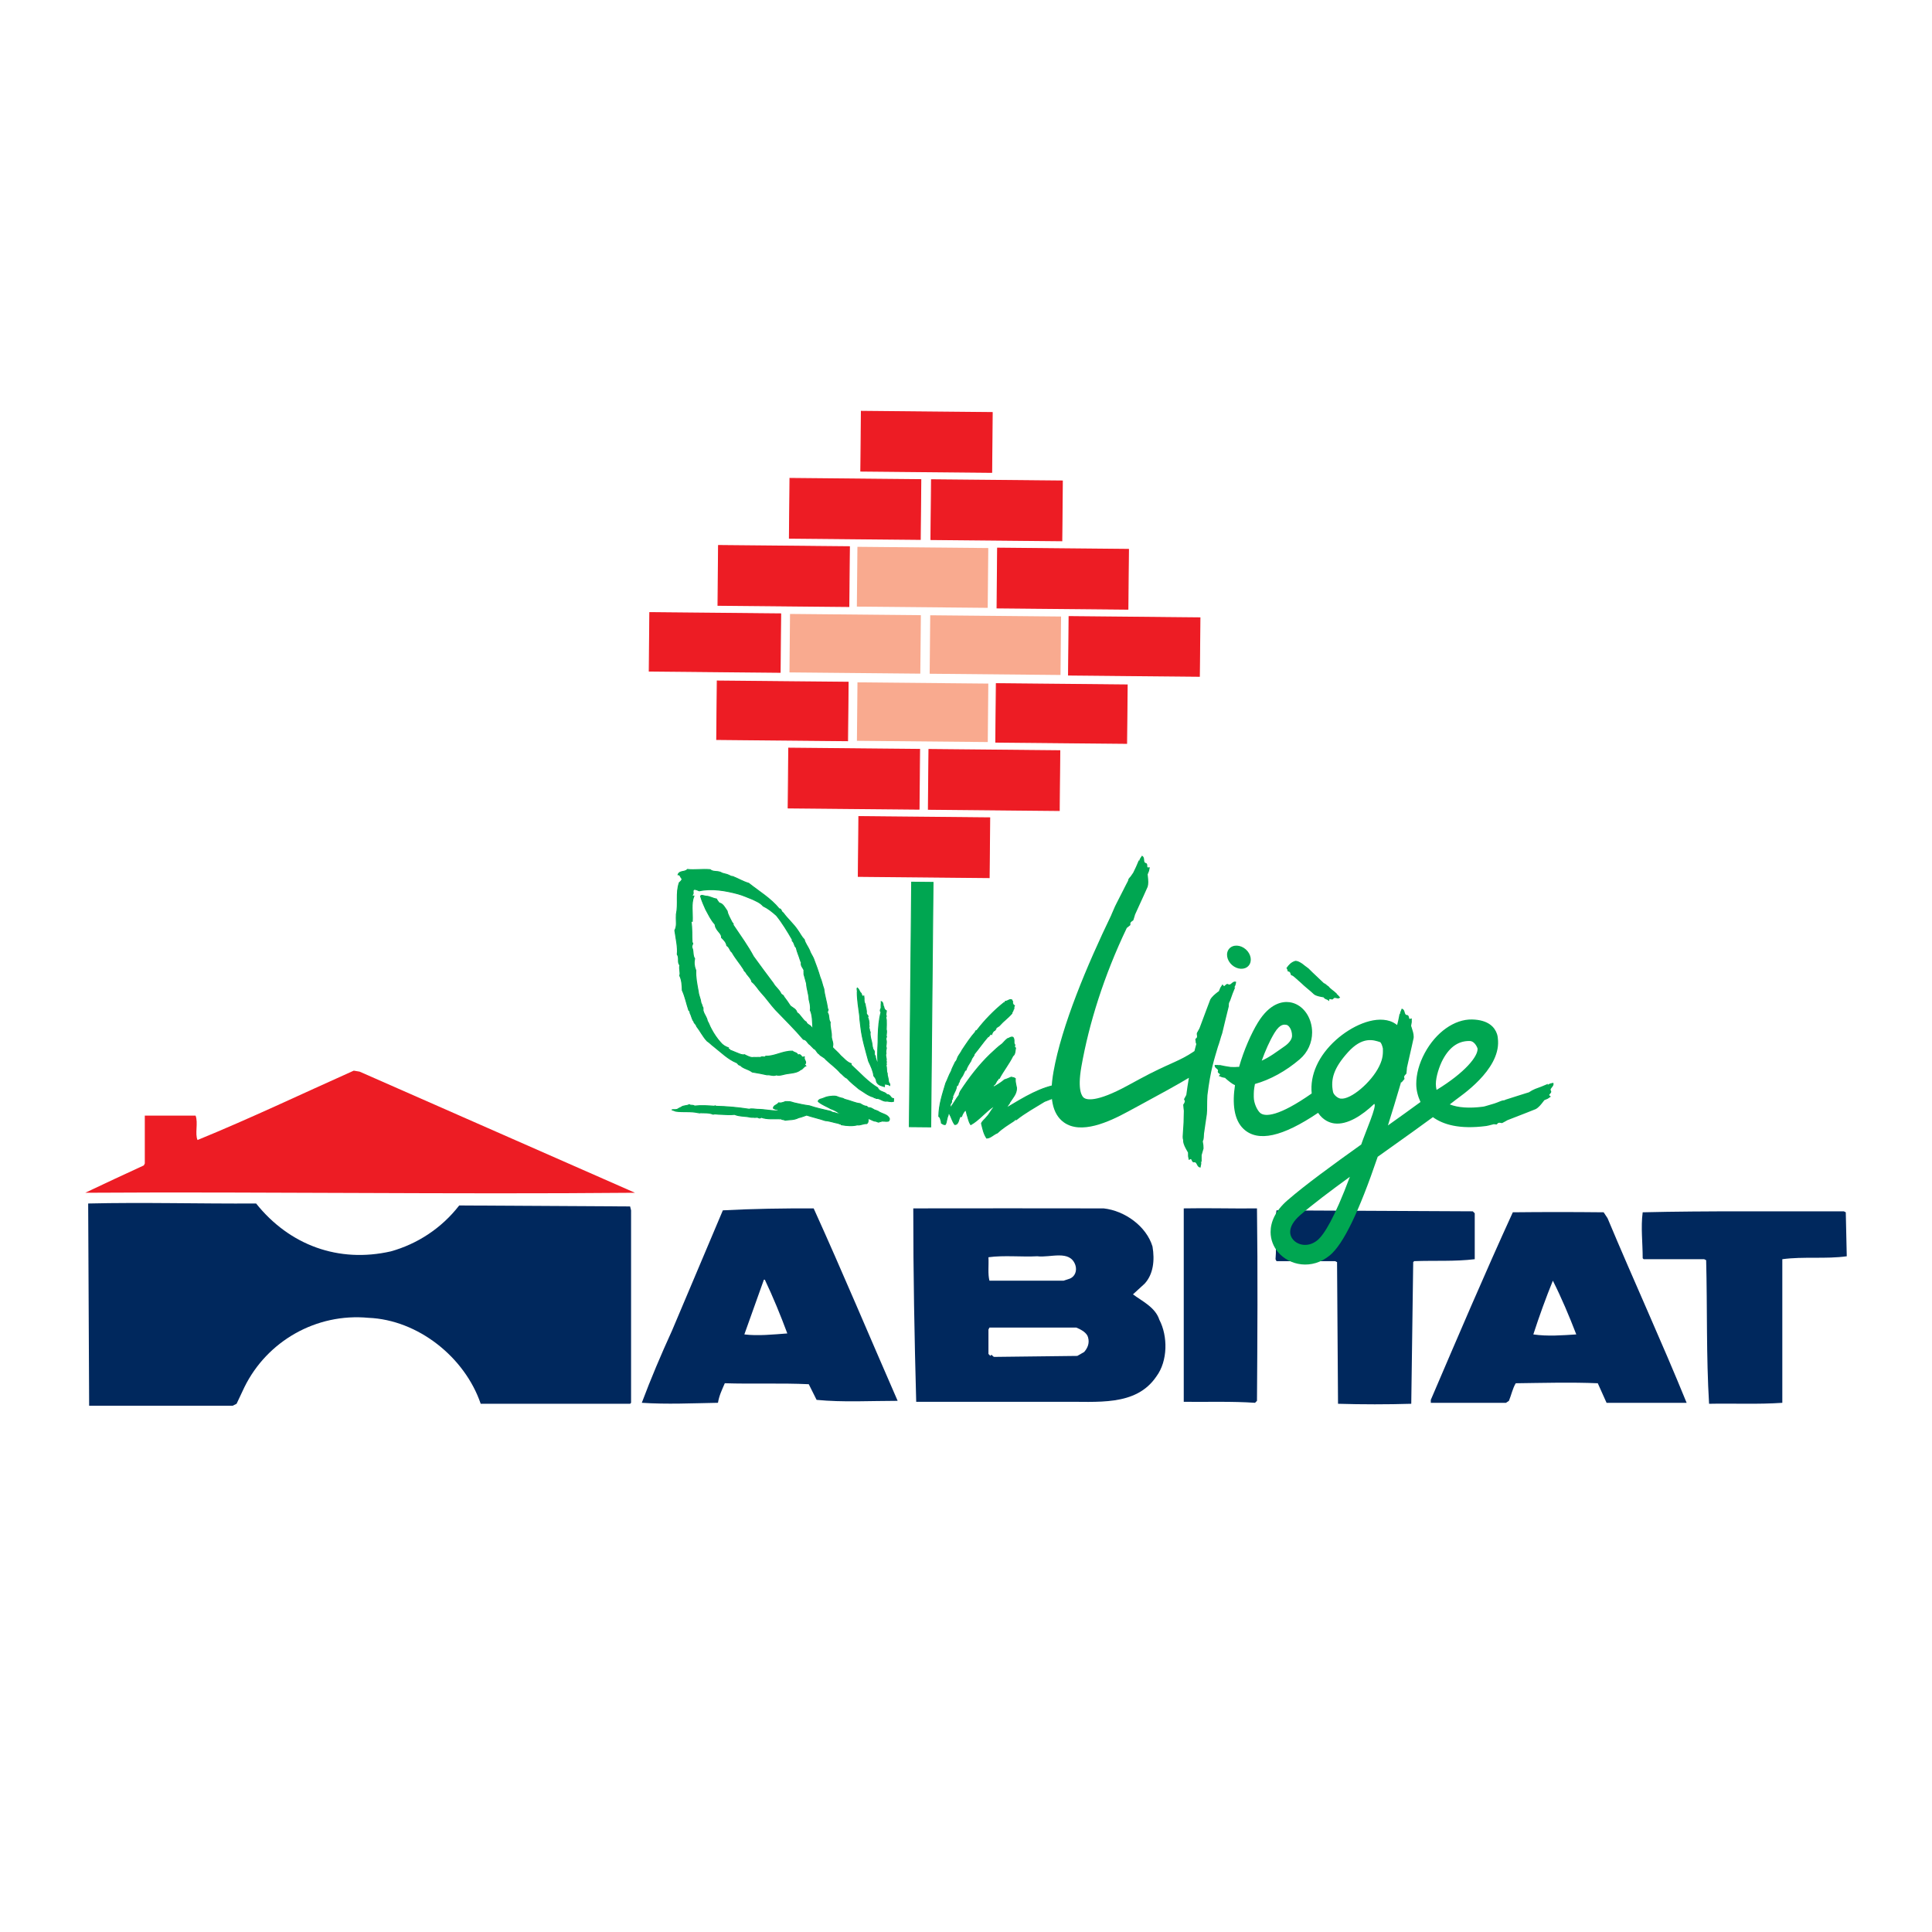 <?xml version="1.0" encoding="utf-8"?>
<!-- Generator: Adobe Illustrator 13.0.0, SVG Export Plug-In . SVG Version: 6.00 Build 14948)  -->
<!DOCTYPE svg PUBLIC "-//W3C//DTD SVG 1.0//EN" "http://www.w3.org/TR/2001/REC-SVG-20010904/DTD/svg10.dtd">
<svg version="1.0" id="Layer_1" xmlns="http://www.w3.org/2000/svg" xmlns:xlink="http://www.w3.org/1999/xlink" x="0px" y="0px"
	 width="192.756px" height="192.756px" viewBox="0 0 192.756 192.756" enable-background="new 0 0 192.756 192.756"
	 xml:space="preserve">
<g>
	<polygon fill-rule="evenodd" clip-rule="evenodd" fill="#FFFFFF" points="0,0 192.756,0 192.756,192.756 0,192.756 0,0 	"/>
	<path fill-rule="evenodd" clip-rule="evenodd" fill="#ED1C24" d="M63.352,119.002c-18.556,0.17-36.943-0.115-54.848,0
		c1.871-0.887,3.859-1.82,5.845-2.729l0.098-0.195v-4.775h5.066c0.279,0.721-0.086,1.816,0.195,2.436
		c5.28-2.162,10.395-4.598,15.587-6.92l0.584,0.098L63.352,119.002L63.352,119.002L63.352,119.002z"/>
	<path fill-rule="evenodd" clip-rule="evenodd" fill="#00285D" d="M25.553,120.074c3.332,4.172,8.243,5.959,13.444,4.775
		c2.593-0.725,5.028-2.268,6.819-4.58l17.049,0.098l0.097,0.391v19.201l-0.097,0.096H47.96c-1.58-4.639-6.249-8.375-11.204-8.576
		c-5.192-0.49-10.104,2.312-12.372,6.92l-0.78,1.656l-0.389,0.195H8.894l-0.097-20.176
		C14.271,119.943,19.873,120.105,25.553,120.074L25.553,120.074L25.553,120.074z"/>
	<path fill-rule="evenodd" clip-rule="evenodd" fill="#00285D" d="M125.409,120.562c0.085,6.324,0.044,13.025,0,19.199l-0.194,0.197
		c-2.238-0.156-4.714-0.076-7.112-0.098v-0.293v-19.006C120.46,120.512,123.018,120.592,125.409,120.562L125.409,120.562
		L125.409,120.562z"/>
	<path fill-rule="evenodd" clip-rule="evenodd" fill="#00285D" d="M147.135,121.049v4.582c-1.994,0.24-3.902,0.119-6.04,0.193
		l-0.099,0.098l-0.194,14.133c-2.399,0.072-4.876,0.072-7.307,0l-0.097-14.133l-0.195-0.098h-5.846l-0.098-0.193
		c0.142-1.545-0.142-3.293,0.098-4.873l19.582,0.096L147.135,121.049L147.135,121.049L147.135,121.049z"/>
	<path fill-rule="evenodd" clip-rule="evenodd" fill="#00285D" d="M184.154,120.951l0.098,4.387
		c-2.051,0.291-4.324,0.006-6.43,0.293v0.193v14.135c-2.44,0.168-4.917,0.045-7.307,0.096c-0.289-4.762-0.168-9.512-0.292-14.326
		l-0.195-0.098h-6.04l-0.097-0.098c0.002-1.57-0.2-3.072,0-4.582c6.335-0.156,13.682-0.074,20.068-0.098L184.154,120.951
		L184.154,120.951L184.154,120.951z"/>
	<path fill-rule="evenodd" clip-rule="evenodd" fill="#00285D" d="M81.18,120.562c2.869,6.324,5.589,12.822,8.378,19.199
		c-2.749,0-5.428,0.162-8.086-0.096l-0.78-1.561c-2.691-0.131-5.777-0.01-8.378-0.098c-0.281,0.656-0.565,1.225-0.682,1.951
		c-2.603,0.045-5.079,0.168-7.599,0c0.896-2.391,1.911-4.787,3.02-7.215l5.066-11.986C75.16,120.592,78.204,120.551,81.18,120.562
		L81.18,120.562L81.18,120.562L81.18,120.562z M76.309,127.678c0.839,1.768,1.57,3.555,2.241,5.359
		c-1.401,0.104-2.943,0.266-4.286,0.098l1.948-5.457H76.309L76.309,127.678L76.309,127.678z"/>
	<path fill-rule="evenodd" clip-rule="evenodd" fill="#00285D" d="M110.114,120.562c2.105,0.232,4.257,1.775,4.871,3.801
		c0.238,1.387,0.077,2.768-0.779,3.703l-1.169,1.072c0.888,0.672,2.228,1.281,2.631,2.535c0.854,1.629,0.854,4.107-0.293,5.652
		c-2.059,3.045-5.956,2.477-9.45,2.535H91.41c-0.175-6.436-0.297-12.771-0.292-19.299
		C97.324,120.551,103.939,120.551,110.114,120.562L110.114,120.562L110.114,120.562L110.114,120.562z M107.289,126.215
		c0.182,0.551-0.021,1.16-0.584,1.365l-0.586,0.193h-7.402c-0.177-0.684-0.055-1.535-0.099-2.338
		c1.546-0.213,3.333-0.012,4.872-0.098C104.792,125.506,106.74,124.654,107.289,126.215L107.289,126.215L107.289,126.215
		L107.289,126.215z M107.386,132.453c0.491,0.201,1.06,0.525,1.17,0.975c0.173,0.607-0.069,1.094-0.39,1.461l-0.683,0.391
		l-8.28,0.098c-0.176-0.002-0.256-0.367-0.391-0.098l-0.194-0.195v-2.436l0.099-0.195H107.386L107.386,132.453L107.386,132.453z"/>
	<path fill-rule="evenodd" clip-rule="evenodd" fill="#00285D" d="M160.384,121.537c2.577,6.162,5.378,12.254,7.891,18.422h-7.988
		l-0.876-1.951c-2.66-0.115-5.502-0.033-8.185,0c-0.321,0.535-0.442,1.184-0.681,1.754l-0.293,0.197h-7.501v-0.293
		c2.674-6.24,5.353-12.535,8.183-18.715c3.015-0.033,5.897-0.033,9.061,0L160.384,121.537L160.384,121.537L160.384,121.537
		L160.384,121.537z M157.266,133.135c-1.368,0.088-2.87,0.209-4.286,0c0.604-1.861,1.254-3.648,1.949-5.361
		C155.775,129.445,156.547,131.273,157.266,133.135L157.266,133.135L157.266,133.135z"/>
	
		<polygon fill-rule="evenodd" clip-rule="evenodd" fill="#ED1C24" stroke="#ED1C24" stroke-width="0.095" stroke-miterlimit="2.613" points="
		85.939,41.037 98.995,41.161 98.938,47.126 85.883,47.002 85.939,41.037 85.939,41.037 	"/>
	
		<polygon fill-rule="evenodd" clip-rule="evenodd" fill="#ED1C24" stroke="#ED1C24" stroke-width="0.095" stroke-miterlimit="2.613" points="
		64.832,61.12 77.888,61.244 77.833,67.078 64.776,66.953 64.832,61.12 64.832,61.12 	"/>
	
		<polygon fill-rule="evenodd" clip-rule="evenodd" fill="#ED1C24" stroke="#ED1C24" stroke-width="0.095" stroke-miterlimit="2.613" points="
		78.815,47.73 91.87,47.854 91.814,53.818 78.759,53.695 78.815,47.73 78.815,47.73 	"/>
	
		<polygon fill-rule="evenodd" clip-rule="evenodd" fill="#ED1C24" stroke="#ED1C24" stroke-width="0.095" stroke-miterlimit="2.613" points="
		92.936,47.865 105.991,47.988 105.936,53.953 92.88,53.829 92.936,47.865 92.936,47.865 	"/>
	
		<polygon fill-rule="evenodd" clip-rule="evenodd" fill="#ED1C24" stroke="#ED1C24" stroke-width="0.095" stroke-miterlimit="2.613" points="
		71.69,54.424 84.746,54.547 84.689,60.514 71.634,60.39 71.69,54.424 71.69,54.424 	"/>
	
		<polygon fill-rule="evenodd" clip-rule="evenodd" fill="#ED1C24" stroke="#ED1C24" stroke-width="0.095" stroke-miterlimit="2.613" points="
		99.532,54.688 112.588,54.812 112.53,60.777 99.476,60.654 99.532,54.688 99.532,54.688 	"/>
	
		<polygon fill-rule="evenodd" clip-rule="evenodd" fill="#ED1C24" stroke="#ED1C24" stroke-width="0.095" stroke-miterlimit="2.613" points="
		71.562,67.945 84.618,68.069 84.562,73.902 71.507,73.779 71.562,67.945 71.562,67.945 	"/>
	
		<polygon fill-rule="evenodd" clip-rule="evenodd" fill="#ED1C24" stroke="#ED1C24" stroke-width="0.095" stroke-miterlimit="2.613" points="
		106.662,61.517 119.718,61.641 119.661,67.474 106.607,67.35 106.662,61.517 106.662,61.517 	"/>
	
		<polygon fill-rule="evenodd" clip-rule="evenodd" fill="#ED1C24" stroke="#ED1C24" stroke-width="0.095" stroke-miterlimit="2.613" points="
		99.404,68.21 112.459,68.334 112.403,74.167 99.349,74.043 99.404,68.21 99.404,68.21 	"/>
	
		<polygon fill-rule="evenodd" clip-rule="evenodd" fill="#ED1C24" stroke="#ED1C24" stroke-width="0.095" stroke-miterlimit="2.613" points="
		92.681,74.775 105.736,74.899 105.68,80.866 92.625,80.741 92.681,74.775 92.681,74.775 	"/>
	
		<polygon fill-rule="evenodd" clip-rule="evenodd" fill="#ED1C24" stroke="#ED1C24" stroke-width="0.095" stroke-miterlimit="2.613" points="
		85.689,81.47 98.744,81.594 98.688,87.56 85.633,87.436 85.689,81.47 85.689,81.47 	"/>
	
		<polygon fill-rule="evenodd" clip-rule="evenodd" fill="#ED1C24" stroke="#ED1C24" stroke-width="0.095" stroke-miterlimit="2.613" points="
		78.693,74.643 91.749,74.766 91.692,80.732 78.636,80.609 78.693,74.643 78.693,74.643 	"/>
	
		<polygon fill-rule="evenodd" clip-rule="evenodd" fill="#00A651" stroke="#00A651" stroke-width="0.095" stroke-miterlimit="2.613" points="
		90.956,88.016 93.089,88.037 92.858,112.43 90.725,112.41 90.956,88.016 90.956,88.016 	"/>
	
		<path fill-rule="evenodd" clip-rule="evenodd" fill="#00A651" stroke="#00A651" stroke-width="0.095" stroke-miterlimit="2.613" d="
		M85.525,98.836c0.008-0.102-0.042-0.205,0.002-0.266c0.224,0.166,0.196,0.396,0.394,0.537c0.059,0.08,0.017,0.361,0.265,0.266
		c0.06,0.293-0.046,0.535,0.125,0.797c0.03,0.305,0.168,0.6,0.125,0.93c0.039,0.172,0.258,0.25,0.129,0.398
		c0.1,0.195,0.173,0.531,0.126,0.797c0.044,0.016,0.03,0.145-0.003,0.266c0.095,0.121,0.029,0.287,0.13,0.398
		c-0.041,0.301,0.047,0.635,0.125,0.93c0.072,0.234,0.056,0.477,0.125,0.664c0.005,0.121,0.095,0.211,0.131,0.266
		c0.091,0.164-0.041,0.42,0.129,0.533c0.02,0.338,0.21,0.648,0.257,0.93c-0.012,0.037-0.025,0.117-0.001,0.133
		c0.158-0.156-0.06-0.326,0.005-0.529c-0.08-0.873,0.044-1.68,0.024-2.52c0.023-0.801,0.082-1.646,0.29-2.385
		c-0.135-0.123-0.069-0.262,0.004-0.396l0.003-0.398c0.033-0.082-0.004-0.223,0.003-0.266c0.236,0.084,0.156,0.416,0.262,0.533
		c0.02,0.193,0.135,0.348,0.263,0.4c-0.028,0.215-0.093,0.408-0.005,0.529c-0.104,0.148-0.001,0.277-0.003,0.398
		c0.01,0.289,0.007,0.623-0.009,0.928c0.064,0.17,0.01,0.4-0.006,0.664c0.116,0.07-0.104,0.209-0.003,0.396
		c0.039,0.123,0.023,0.34-0.005,0.531c-0.078,0.09,0.088,0.219-0.003,0.396c-0.013,0.117-0.042,0.285-0.004,0.398
		c-0.118,0.307,0.111,0.502-0.007,0.795c0.115,0.055,0.039,0.105-0.001,0.133c0.064,0.125,0.063,0.229-0.003,0.264
		c0.114,0.285,0.009,0.527,0.125,0.799c-0.093,0.037,0.074,0.039-0.001,0.133c0.046,0.201,0.11,0.395,0.128,0.662
		c0.029,0.039,0.016,0.168,0.13,0.268l-0.001,0.133c-0.153-0.104-0.346-0.094-0.532-0.139c0.056,0.068-0.01,0.145-0.003,0.266
		c-0.29-0.098-0.676-0.139-0.794-0.537c0.008-0.166-0.106-0.348-0.261-0.533c-0.058-0.484-0.259-0.91-0.519-1.463
		c-0.28-1.041-0.642-2.236-0.768-3.322c-0.041-0.43-0.115-0.789-0.122-1.195c-0.098-0.801-0.244-1.584-0.244-2.389
		C85.595,98.941,85.518,98.863,85.525,98.836L85.525,98.836L85.525,98.836z"/>
	
		<path fill-rule="evenodd" clip-rule="evenodd" fill="#00A651" stroke="#00A651" stroke-width="0.095" stroke-miterlimit="2.613" d="
		M67.693,110.602c0.046-0.039,0.176-0.076,0.268-0.131c0.224-0.191,0.57-0.117,0.802-0.26c0.194,0.127,0.352,0.002,0.532,0.139
		c0.682-0.074,1.338-0.031,1.998,0.02c0.037-0.096,0.113-0.018,0.133,0.002c1.087,0.025,2.167,0.117,3.328,0.297
		c0.215-0.08,0.549-0.006,0.799,0.008c0.781,0.002,1.484,0.199,2.264,0.152c-0.055-0.049-0.158-0.064-0.266-0.133
		c-0.123,0.012-0.3-0.07-0.398-0.137c0.043-0.293,0.352-0.287,0.538-0.527c0.167,0.045,0.414-0.012,0.667-0.125l0.267,0.002
		c0.244-0.021,0.447,0.098,0.665,0.139c0.475,0.107,0.923,0.209,1.463,0.277c0.638,0.219,1.432,0.395,2.127,0.553
		c0.124,0.094,0.277,0.137,0.398,0.135c0.173,0.102,0.392,0.094,0.531,0.139c0.039,0.037,0.104,0.051,0.133,0.002
		c-0.027-0.041-0.115-0.119-0.265-0.137c-0.22-0.148-0.499-0.309-0.795-0.402c-0.391-0.232-0.839-0.385-1.193-0.676
		c-0.151-0.082,0.046-0.219,0.136-0.264c0.3-0.061,0.536-0.219,0.802-0.26c0.304-0.035,0.628-0.115,0.932,0.01
		c0.128,0.078,0.283,0.082,0.398,0.137c0.167-0.008,0.279,0.137,0.398,0.139c0.535,0.131,0.967,0.359,1.461,0.408
		c0.209,0.125,0.412,0.26,0.664,0.271l0.132,0.137c0.065-0.061,0.127,0.043,0.133,0c0.291,0.025,0.388,0.221,0.664,0.271
		c-0.044-0.031-0.006-0.004,0,0c0.083,0.061,0.224,0.064,0.265,0.135c0.376,0.225,0.891,0.275,1.06,0.674
		c0.022,0.133-0.058,0.271-0.135,0.264c-0.22,0.039-0.361-0.016-0.534-0.006c-0.096-0.068-0.191,0.135-0.267-0.002
		c-0.108,0.234-0.307-0.016-0.532-0.004c-0.174-0.035-0.364-0.168-0.664-0.273c0.038,0.264,0.007,0.445-0.138,0.529
		c-0.358-0.021-0.597,0.176-0.933,0.125c-0.452,0.121-1.018,0.092-1.599-0.016c-0.018-0.139-0.112-0.014-0.265-0.135
		c-0.448-0.074-0.881-0.252-1.331-0.277c-0.665-0.225-1.242-0.342-1.86-0.549c-0.255,0.082-0.555,0.215-0.801,0.256
		c-0.471,0.246-0.92,0.184-1.335,0.254c-0.177-0.098-0.32-0.039-0.398-0.137c-0.794-0.029-1.365,0.072-1.997-0.152
		c-0.178,0.164-0.29-0.006-0.4-0.004c-0.148,0.018-0.316,0.025-0.399-0.002c-0.058-0.014-0.149,0.033-0.133-0.002l-0.133-0.002
		c-0.536-0.133-1.054-0.059-1.597-0.279c-0.433,0.053-0.96,0.002-1.465-0.014c-0.216,0.008-0.446-0.074-0.667-0.006
		c-0.434-0.178-0.874-0.125-1.331-0.146c-0.021,0.074-0.095-0.043-0.133,0c-0.822-0.182-1.496-0.045-2.264-0.156
		c-0.117-0.041-0.257-0.109-0.399-0.135C67.221,110.676,67.514,110.773,67.693,110.602L67.693,110.602L67.693,110.602z"/>
	<polygon fill-rule="evenodd" clip-rule="evenodd" fill="#F9AA8F" points="85.545,54.556 98.601,54.679 98.544,60.645 
		85.489,60.521 85.545,54.556 85.545,54.556 	"/>
	<polygon fill-rule="evenodd" clip-rule="evenodd" fill="#F9AA8F" points="78.82,61.253 91.875,61.377 91.82,67.21 78.765,67.086 
		78.82,61.253 78.82,61.253 	"/>
	<polygon fill-rule="evenodd" clip-rule="evenodd" fill="#F9AA8F" points="92.808,61.386 105.863,61.51 105.808,67.343 
		92.753,67.219 92.808,61.386 92.808,61.386 	"/>
	<polygon fill-rule="evenodd" clip-rule="evenodd" fill="#F9AA8F" points="85.55,68.078 98.604,68.202 98.55,74.035 85.495,73.911 
		85.55,68.078 85.55,68.078 	"/>
	<polygon fill-rule="evenodd" clip-rule="evenodd" fill="#FFFFFF" points="93.463,90.692 93.596,90.693 93.463,90.692 
		93.463,90.692 	"/>
	<polygon fill-rule="evenodd" clip-rule="evenodd" fill="#FFFFFF" points="93.595,90.826 93.595,90.826 93.595,90.826 	"/>
	<polygon fill-rule="evenodd" clip-rule="evenodd" fill="#FFFFFF" points="92.521,91.612 92.655,91.613 92.521,91.612 
		92.521,91.612 	"/>
	
		<path fill-rule="evenodd" clip-rule="evenodd" fill="#00A651" stroke="#00A651" stroke-width="0.095" stroke-miterlimit="2.613" d="
		M94.364,108.068c0.177-0.346,0.324-0.818,0.543-1.188c0.084-0.307,0.279-0.627,0.409-0.924c0.172-0.148,0.187-0.367,0.273-0.527
		c0.124-0.223,0.306-0.439,0.405-0.66c0.424-0.633,0.817-1.244,1.35-1.844c-0.076-0.115,0.105-0.062,0.134-0.131
		c0.753-1,1.756-2.018,2.692-2.758c0.151,0.033,0.064-0.07,0.133-0.133c0.253,0.002,0.447-0.277,0.667-0.125
		c-0.026,0.105,0.178,0.209-0.002,0.266c0.14,0.098,0.086,0.289,0.264,0.268c-0.165,0.189,0.014,0.332-0.136,0.396
		c-0.009,0.203-0.163,0.279-0.138,0.395c-0.392,0.457-0.871,0.787-1.211,1.184c-0.104,0.148-0.388,0.186-0.403,0.393
		c-0.088-0.055-0.026,0.15-0.134,0.131c-0.164,0.119-0.204,0.223-0.271,0.395c-0.05-0.057-0.075-0.045-0.132,0
		c-0.1,0.082-0.101,0.197-0.27,0.264c-0.431,0.492-0.86,1.117-1.35,1.711c0.031,0.156-0.176,0.26-0.269,0.527
		c-0.026,0.012-0.04,0.166-0.136,0.264c-0.139,0.232-0.309,0.463-0.409,0.791c-0.161,0.029-0.15,0.234-0.27,0.395
		c-0.051,0.221-0.363,0.463-0.407,0.793c-0.152,0.115-0.025,0.322-0.27,0.395c0.008,0.271-0.149,0.527-0.274,0.793
		c-0.02,0.053-0.046,0.168-0.137,0.264c0.139,0.084-0.041,0.135-0.002,0.266c-0.156,0.072,0.009,0.254-0.137,0.396
		c-0.114,0.137-0.039,0.33-0.139,0.529c0.397-0.4,0.571-0.861,0.945-1.318c0.017-0.129,0.056-0.23,0.137-0.395
		c0.913-1.393,1.879-2.639,2.967-3.686c0.447-0.4,0.771-0.744,1.208-1.049c0.147-0.139,0.304-0.355,0.538-0.525
		c0.142-0.006,0.337-0.221,0.535-0.127c0.172,0.229,0.054,0.484,0.126,0.664c0.158,0.117-0.09,0.309,0.129,0.398
		c-0.055,0.256-0.032,0.643-0.272,0.795c-0.374,0.764-0.934,1.465-1.354,2.24c-0.075-0.037-0.116,0.025-0.134,0.131
		c-0.203,0.125-0.194,0.443-0.406,0.525l-0.135,0.264c0.425-0.215,0.851-0.48,1.206-0.783c0.216-0.051,0.423-0.164,0.669-0.258
		c0.063,0.033,0.283,0.035,0.398,0.135c-0.03,0.336,0.07,0.633,0.124,0.93c0.027,0.576-0.374,0.982-0.68,1.453
		c-0.036,0.191-0.283,0.318-0.271,0.525c1.71-1.012,3.41-2.098,5.35-2.334c0.097,0.025,0.059,0.102,0.135,0.133
		c-0.13,0.059-0.208,0.121-0.137,0.133c-0.035,0.154-0.174,0.154-0.134,0.264l0.132,0.002c-0.139,0.158-0.142,0.428-0.402,0.393
		c0.03,0.098,0.158,0.021,0.134,0.002c-0.065,0.121-0.232,0.094-0.27,0.262c-0.223-0.043-0.237,0.277-0.403,0.262
		c-0.274,0.115-0.402,0.152-0.667,0.26c-0.94,0.586-1.951,1.129-2.816,1.828c-0.107-0.043-0.107,0.008-0.133-0.002
		c-0.027,0.074-0.117,0.1-0.134,0.133c-0.581,0.383-1.112,0.699-1.61,1.176c-0.409,0.156-0.684,0.512-1.072,0.521
		c-0.316-0.479-0.388-0.965-0.517-1.463c0.108-0.258,0.344-0.398,0.538-0.658c0.262-0.262,0.419-0.631,0.675-0.922l0.001-0.131
		c-0.837,0.545-1.45,1.373-2.28,1.834c-0.215-0.305-0.251-0.666-0.391-1.066c-0.023-0.127-0.047-0.268-0.13-0.396
		c-0.162,0.141-0.307,0.369-0.405,0.658l-0.134-0.002c-0.171,0.248-0.15,0.812-0.54,0.791c-0.251-0.344-0.325-0.715-0.523-1.066
		c0.035-0.037,0.047-0.1,0.001-0.131c-0.096,0.08-0.162,0.221-0.134,0.264c-0.161,0.342-0.149,0.688-0.276,0.924
		c-0.16,0.057-0.275-0.062-0.399-0.135c-0.003-0.234-0.092-0.352-0.127-0.533l-0.133-0.133
		C93.681,110.189,94.038,109.168,94.364,108.068L94.364,108.068L94.364,108.068z"/>
	
		<path fill-rule="evenodd" clip-rule="evenodd" fill="#00A651" stroke="#00A651" stroke-width="0.095" stroke-miterlimit="2.613" d="
		M67.476,91.374l0.001-0.133c0.238-1.119-0.074-2.109,0.297-3.179c0.13-0.104,0.286-0.245,0.27-0.396
		c-0.175-0.146-0.147-0.389-0.396-0.401c0.163-0.438,0.677-0.214,0.938-0.521c0.719,0.086,1.417-0.049,2.264,0.021
		c0.309,0.261,0.672,0.111,1.062,0.276c0.212,0.148,0.521,0.138,0.797,0.272c0.083,0.049,0.238,0.141,0.399,0.138
		c0.544,0.214,1.032,0.514,1.593,0.677c1.002,0.801,2.181,1.492,3.04,2.548c0.24-0.007,0.16,0.274,0.396,0.401
		c0.453,0.625,1.041,1.116,1.45,1.738c0.227,0.32,0.391,0.669,0.657,0.934c0.062,0.327,0.368,0.715,0.522,1.065
		c0.072,0.267,0.263,0.512,0.392,0.799c0.236,0.616,0.488,1.296,0.649,1.863c0.19,0.438,0.226,0.758,0.388,1.197
		c0.06,0.641,0.285,1.27,0.381,1.99c0.141,0.078-0.092,0.256-0.003,0.398c0.19,0.307,0.046,0.588,0.257,0.93
		c-0.064,0.418,0.162,1.008,0.12,1.459c0.01,0.293,0.213,0.604,0.124,0.93c0.021,0.082-0.043,0.107-0.001,0.133
		c0.213,0.234,0.57,0.52,0.791,0.805c0.341,0.283,0.608,0.658,1.058,0.805l-0.001,0.133c0.881,0.799,1.646,1.678,2.644,2.279
		c0.153,0.436,0.694,0.35,0.926,0.67c0.358-0.02,0.342,0.404,0.664,0.404c0.012,0.092-0.027,0.17-0.003,0.268
		c-0.31,0.104-0.552-0.064-0.799-0.008c-0.397-0.051-0.602-0.322-0.93-0.275c-0.096-0.115-0.162,0.002-0.265-0.137
		c-0.524-0.125-0.973-0.514-1.458-0.807c-0.371-0.318-0.883-0.707-1.188-1.074c-0.296-0.127-0.448-0.398-0.662-0.535
		c-0.424-0.508-1-0.9-1.453-1.338c-0.173-0.248-0.52-0.328-0.66-0.537c-0.269-0.154-0.279-0.449-0.529-0.537l-0.396-0.4
		c-0.251-0.135-0.299-0.494-0.662-0.539c-0.826-0.98-1.861-1.99-2.77-2.941c-0.507-0.549-0.914-1.168-1.449-1.736
		c-0.293-0.312-0.496-0.725-0.922-1.07c-0.045-0.287-0.326-0.533-0.525-0.799c-0.028-0.16-0.285-0.278-0.263-0.402
		c-0.376-0.598-0.81-1.075-1.183-1.733c-0.225-0.143-0.222-0.488-0.526-0.669c-0.052-0.324-0.255-0.53-0.525-0.799
		c0.032-0.362-0.354-0.583-0.524-0.933c-0.07-0.063-0.094-0.269-0.13-0.4c-0.423-0.449-0.624-0.952-0.919-1.466
		c-0.173-0.4-0.364-0.787-0.52-1.331c0.073-0.162,0.355-0.018,0.532,0.004c0.365-0.004,0.685,0.23,1.064,0.276
		c-0.019-0.003,0.019,0.009,0,0c0.057,0.15,0.159,0.253,0.263,0.4c0.371,0.063,0.547,0.449,0.792,0.803
		c0.071,0.407,0.338,0.805,0.521,1.197c0.135-0.003,0.042,0.213,0.13,0.265c0.726,1.084,1.438,2.065,1.97,3.069
		c0.699,0.958,1.348,1.848,1.973,2.67c0.228,0.416,0.573,0.6,0.79,1.07c0.062,0.096,0.255,0.125,0.263,0.266
		c0.22,0.283,0.461,0.619,0.658,0.934c0.224,0.189,0.583,0.309,0.66,0.67c0.33,0.168,0.558,0.734,0.923,0.938
		c0.081,0.275,0.479,0.318,0.527,0.535c0.104,0.041,0.13-0.01,0.133,0c-0.036-0.561-0.017-1.203-0.25-1.725
		c0.06-0.352-0.04-0.725-0.123-1.062c-0.011-0.535-0.225-1.023-0.252-1.594c-0.082-0.266-0.168-0.639-0.258-0.929
		c0.016-0.12-0.021-0.327,0.004-0.399c-0.098-0.273-0.355-0.43-0.259-0.797c-0.079-0.004-0.052-0.12-0.129-0.266
		c-0.098-0.355-0.288-0.73-0.389-1.197c-0.216-0.164-0.16-0.497-0.394-0.667l0.001-0.132c-0.455-0.794-1.012-1.709-1.576-2.402
		c-0.457-0.407-0.853-0.718-1.323-0.941c-0.311-0.362-0.735-0.507-1.059-0.673c-0.522-0.202-0.972-0.411-1.46-0.544
		c-1.246-0.332-2.609-0.576-3.861-0.302c-0.194-0.07-0.347-0.173-0.531-0.137c-0.192,0.152,0.026,0.347-0.139,0.528
		c-0.018-0.017-0.044,0.046-0.001,0.132l0.133,0.001c-0.3,0.784-0.115,1.606-0.157,2.517l-0.134-0.001
		c0.135,0.706,0.063,1.448,0.114,2.123c0.2,0.084-0.111,0.274-0.005,0.531c0.16,0.311,0.04,0.771,0.256,1.063
		c-0.083,0.413-0.047,0.786,0.122,1.193c-0.037,0.696,0.111,1.377,0.247,2.125c0.046,0.422,0.211,0.666,0.256,1.062
		c0.015,0.117,0.143,0.248,0.129,0.398c0.165,0.131,0.022,0.348,0.128,0.531c0.069,0.268,0.324,0.539,0.391,0.932
		c0.135,0.186,0.222,0.508,0.393,0.799c0.234,0.457,0.589,0.973,0.919,1.336c0.219,0.271,0.475,0.414,0.794,0.537
		c-0.05,0.072-0.038,0.123-0.001,0.131c0.13-0.045,0.167,0.162,0.265,0.137c0.262,0.105,0.429,0.17,0.663,0.271
		c0.229,0.096,0.498,0.201,0.666,0.139c0.334,0.17,0.667,0.34,0.93,0.273c0.202,0.02,0.537-0.016,0.666,0.008
		c0.207-0.174,0.399,0.07,0.535-0.129c0.91,0.029,1.675-0.527,2.668-0.504c0.126,0.154,0.487,0.133,0.53,0.402
		c0.382-0.229,0.299,0.4,0.665,0.137c-0.147,0.33,0.327,0.539-0.007,0.797l0.132,0.135c-0.214,0.066-0.281,0.32-0.538,0.393
		c-0.3,0.283-0.919,0.328-1.335,0.385c-0.346,0.051-0.708,0.227-1.067,0.123c-0.312,0.135-0.606-0.047-0.933-0.01l-0.665-0.139
		l-0.798-0.141c-0.396-0.303-0.912-0.348-1.192-0.674c-0.232-0.012-0.229-0.217-0.398-0.27c-0.821-0.34-1.497-1.014-2.25-1.611
		c-0.207-0.143-0.436-0.402-0.662-0.537c-0.425-0.447-0.679-1.002-1.05-1.469c-0.022-0.152-0.162-0.242-0.264-0.4
		c0.052-0.062-0.128-0.191-0.13-0.266c-0.111-0.246-0.16-0.492-0.261-0.664c0-0.135-0.038-0.201-0.13-0.268
		c-0.223-0.666-0.357-1.373-0.647-1.996c-0.009-0.42-0.029-1.008-0.253-1.459c0.103-0.347-0.076-0.605,0.01-1.061
		c-0.273-0.251-0.01-0.697-0.257-1.063c0.077-0.724-0.123-1.535-0.243-2.389C67.579,92.365,67.441,91.876,67.476,91.374
		L67.476,91.374L67.476,91.374z"/>
	<polygon fill-rule="evenodd" clip-rule="evenodd" stroke="#000000" stroke-width="0.095" stroke-miterlimit="2.613" points="
		81.093,102.506 81.093,102.506 81.093,102.506 	"/>
	<path fill-rule="evenodd" clip-rule="evenodd" fill="#00A651" d="M124.571,96.353c-0.379,0.431-1.12,0.397-1.653-0.073
		c-0.533-0.471-0.656-1.202-0.277-1.632c0.38-0.431,1.121-0.399,1.654,0.072C124.827,95.19,124.951,95.922,124.571,96.353
		L124.571,96.353z"/>
	
		<path fill-rule="evenodd" clip-rule="evenodd" fill="#00A651" stroke="#00A651" stroke-width="0.095" stroke-miterlimit="2.613" d="
		M130.524,96.659c0.541,0.552,0.997,0.943,1.541,1.478c0.175,0.037,0.257,0.199,0.465,0.316c0.184,0.246,0.495,0.414,0.784,0.693
		l-0.145,0.059c0.246-0.057,0.384,0.246,0.465,0.316c-0.186,0.15-0.468-0.143-0.636,0.088c-0.097,0.201-0.397-0.18-0.436,0.178
		c-0.175-0.158-0.361-0.1-0.465-0.316c-0.322-0.066-0.698-0.109-0.957-0.287c-0.412-0.398-0.919-0.764-1.309-1.154
		c-0.149-0.141-0.343-0.291-0.523-0.463c-0.128-0.109-0.271-0.264-0.465-0.317c-0.07-0.198-0.08-0.34-0.321-0.374
		c-0.02-0.089-0.062-0.234-0.117-0.291c0.205-0.298,0.449-0.543,0.752-0.642c0.202-0.139,0.745,0.212,0.987,0.433L130.524,96.659
		L130.524,96.659z"/>
	<path fill-rule="evenodd" clip-rule="evenodd" fill="#00A651" d="M123.332,97.959l-0.064-0.023c-0.162-0.031-0.28,0.07-0.384,0.162
		c-0.123,0.105-0.204,0.168-0.325,0.109c-0.131-0.098-0.244,0.014-0.318,0.09c-0.041,0.039-0.087,0.086-0.118,0.082
		c-0.012-0.002-0.044-0.012-0.095-0.09l-0.059-0.086l-0.064,0.102l-0.15,0.227l-0.166,0.396c0.024-0.057-0.131,0.068-0.131,0.068
		c-0.277,0.221-0.562,0.449-0.715,0.74c-0.005,0.012-0.355,0.938-0.355,0.938l-0.386,1.035c0-0.002-0.125,0.334-0.125,0.334
		l-0.206,0.549l-0.259,0.471c-0.021,0.061-0.004,0.16-0.004,0.16c0.034,0.193,0.052,0.289-0.118,0.412l-0.032,0.025l0.05,0.422
		l0.031,0.043c0.007,0.004,0.013,0.006,0.021,0.008c-0.063,0.23-0.127,0.477-0.192,0.736c-0.011,0.008-0.023,0.012-0.035,0.02
		c-1.507,1.037-2.459,1.156-5.468,2.787l-1.209,0.656c-3.076,1.67-4.042,1.395-4.312,1.199c-0.168-0.121-0.68-0.701-0.254-3.115
		c0.755-4.277,2.235-9.037,4.534-13.843l0.009,0.003l0.046-0.043l0.298-0.235l0.002-0.046c-0.033-0.206,0.047-0.262,0.207-0.373
		l0.083-0.06c0.028-0.057,0.178-0.577,0.178-0.577l0.39-0.857l0.455-0.996l0.409-0.911c0.047-0.151,0.064-0.311,0.064-0.473
		c0-0.187-0.021-0.376-0.042-0.563c0,0-0.022-0.201-0.022-0.202c0.005-0.01,0.14-0.34,0.14-0.34l0.076-0.37l-0.097,0.004
		c-0.091,0.019-0.122,0.002-0.133-0.004c-0.023-0.021-0.023-0.085-0.023-0.142c0-0.1,0-0.266-0.175-0.292
		c-0.115-0.041-0.129-0.142-0.14-0.304c-0.011-0.137-0.021-0.292-0.158-0.385l-0.058-0.038l-0.043,0.066l-0.062,0.092
		c-0.064,0.088-0.144,0.217-0.168,0.357c-0.021-0.025-0.043-0.053-0.043-0.053l-0.273,0.64l-0.285,0.597
		c-0.013,0.026-0.264,0.382-0.264,0.382c-0.125,0.133-0.243,0.259-0.243,0.392c0,0.006,0,0.011,0,0.018
		c-0.007-0.007-0.483,0.942-0.483,0.942l-0.664,1.302l-0.157,0.315l-0.366,0.84c0.001,0.003,0.003,0.007,0.003,0.009
		c-2.425,5.026-4.965,11.053-5.78,15.67c-0.451,2.564-0.112,4.213,1.035,5.039c1.702,1.227,4.459-0.021,6.385-1.068l1.208-0.654
		c2.095-1.135,3.616-1.963,4.882-2.723c-0.093,0.539-0.181,1.117-0.262,1.736l-0.015,0.002l-0.026,0.057l-0.182,0.334l0.015,0.043
		c0.112,0.176,0.061,0.26-0.043,0.426l-0.054,0.086c-0.004,0.064,0.062,0.604,0.062,0.604l-0.023,0.938
		c0,0.002-0.002,0.086-0.004,0.203c-0.036,0.463-0.066,0.938-0.091,1.436c-0.006,0.121,0.014,0.238,0.049,0.346l-0.002,0.111
		c0.033,0.34,0.215,0.66,0.391,0.969c0,0,0.093,0.166,0.095,0.168c0,0.043,0.005,0.369,0.005,0.369l0.075,0.371l0.088-0.043
		c0.076-0.053,0.11-0.051,0.122-0.047c0.029,0.008,0.055,0.068,0.077,0.119c0.04,0.098,0.104,0.242,0.275,0.199
		c0.121-0.008,0.173,0.08,0.247,0.225c0.062,0.123,0.133,0.262,0.295,0.293l0.068,0.014l0.034-0.186
		c0.019-0.076,0.042-0.176,0.042-0.279c0-0.049-0.049-0.09-0.064-0.139c0.002,0,0.1,0.053,0.1,0.053v-0.693l0.19-0.662
		c0-0.027-0.016-0.338-0.016-0.338l-0.059-0.377c0.057-0.113,0.092-0.242,0.098-0.379c0.007-0.133,0.015-0.26,0.023-0.391
		c0.048-0.326,0.092-0.635,0.092-0.635l0.194-1.322l0.022-0.359l0.008-0.908c-0.01-0.014,0.033-0.592,0.024-0.605
		c0.317-2.584,0.68-3.568,1.05-4.844c0.105-0.258,0.315-1.006,0.315-1.006l0.112-0.334l0.311-1.297l0.348-1.41
		c-0.021,0.031,0.014-0.303,0.014-0.303l0.13-0.281c0.011-0.025,0.231-0.652,0.231-0.652l0.26-0.645c0,0-0.073,0.01-0.098,0.014
		c0.091-0.119,0.143-0.262,0.161-0.375L123.332,97.959L123.332,97.959z"/>
	<path fill-rule="evenodd" clip-rule="evenodd" fill="#00A651" d="M154.997,108.16c0-0.02-0.002-0.041-0.006-0.062l-0.015-0.068
		l-0.077,0.018l-0.108,0.023c-0.114,0.02-0.256,0.074-0.374,0.166c0.002-0.023,0.01-0.098,0.01-0.098l-0.637,0.268l-0.624,0.232
		c-0.027,0.01-0.305,0.145-0.305,0.145l-0.33,0.201c0.032-0.021-2.292,0.721-2.292,0.721s-0.069,0.031-0.155,0.068
		c-0.114,0.004-0.229,0.027-0.342,0.074c-0.226,0.096-0.44,0.178-0.639,0.246c-0.188,0.055-0.419,0.123-0.714,0.211l-0.257,0.074
		c-0.09,0.021-0.14,0.031-0.142,0.031c-1.396,0.186-2.532,0.1-3.344-0.223c0.199-0.154,0.422-0.32,0.6-0.463
		c0.466-0.373,4.388-2.939,4.216-5.896c-0.013-0.23-0.033-0.457-0.107-0.674c-0.216-0.639-0.823-1.404-2.492-1.441
		c-1.751-0.035-3.602,1.277-4.714,3.344c-0.563,1.049-0.848,2.109-0.848,3.09c0,0.652,0.17,1.246,0.424,1.799
		c-0.99,0.727-2.089,1.514-3.251,2.34c0.413-1.312,0.838-2.693,1.282-4.215c0.009-0.033,0.008-0.062,0.014-0.094
		c0.016,0.002,0.028,0.004,0.044,0.006l0.036,0.004l0.037-0.053l0.242-0.289l-0.006-0.045c-0.074-0.197-0.008-0.268,0.126-0.41
		l0.069-0.074c0.016-0.062,0.057-0.604,0.057-0.604l0.206-0.914c0-0.002,0.244-1.07,0.244-1.07l0.215-0.973
		c0.004-0.041,0.006-0.082,0.006-0.123c0-0.299-0.101-0.604-0.196-0.898c0,0-0.062-0.189-0.062-0.191
		c0.003-0.01,0.067-0.361,0.067-0.361l-0.002-0.377l-0.094,0.023c-0.085,0.035-0.119,0.027-0.13,0.021
		c-0.027-0.014-0.04-0.078-0.052-0.135c-0.021-0.102-0.056-0.258-0.231-0.248c-0.12-0.018-0.154-0.113-0.199-0.27
		c-0.036-0.133-0.078-0.281-0.231-0.344l-0.064-0.027l-0.028,0.076l-0.042,0.102c-0.044,0.096-0.105,0.232-0.105,0.371
		c0,0.002,0.004,0.004,0.004,0.006c-0.022-0.018-0.044-0.035-0.044-0.035l-0.136,0.678l-0.108,0.443
		c-0.21-0.162-0.438-0.299-0.706-0.389c-1.664-0.547-3.9,0.541-5.377,1.861c-1.768,1.582-2.628,3.506-2.44,5.357
		c-3.246,2.275-4.671,2.379-5.159,1.924c-0.275-0.256-0.62-0.936-0.62-1.588c0-0.48-0.002-0.678,0.117-1.281
		c1.506-0.422,3.08-1.275,4.483-2.48c0.788-0.674,1.222-1.656,1.222-2.668c0-0.336-0.047-0.678-0.146-1.01
		c-0.329-1.109-1.143-1.877-2.12-2.004c-0.658-0.086-1.942,0.064-3.146,2.033c-0.651,1.066-1.39,2.713-1.876,4.424
		c-0.091-0.01-0.221,0-0.37,0.012l-0.448-0.004c-0.028-0.006-0.572-0.09-0.572-0.09l-0.588-0.119c0,0,0.006,0.021,0.013,0.037
		c-0.103-0.035-0.218-0.033-0.301-0.031l-0.16-0.002l-0.011,0.068c-0.002,0.143,0.103,0.227,0.193,0.299
		c0.105,0.084,0.164,0.137,0.136,0.238c-0.063,0.129,0.055,0.211,0.125,0.26c0.033,0.023,0.079,0.055,0.081,0.074
		c0.002,0.014-0.012,0.043-0.055,0.084l-0.074,0.074l0.11,0.043l0.208,0.088l0.356,0.076c-0.061-0.014,0.039,0.07,0.039,0.07
		c0.258,0.221,0.634,0.535,0.91,0.645c-0.275,1.791-0.124,3.453,0.863,4.375c1.422,1.322,3.855,0.795,7.427-1.615
		c0.516,0.768,1.188,1.002,1.631,1.057c1.285,0.162,2.758-0.789,3.967-1.947c0.333,0.104-0.89,2.844-1.293,4.049
		c-2.855,2.039-5.613,4.047-7.383,5.588c-1.184,1.031-1.66,2.141-1.66,3.139c0,0.771,0.286,1.477,0.75,2.021
		c1.128,1.324,3.37,1.801,5.172,0.303c1.336-1.111,2.886-4.309,4.765-9.826c0.425-0.303,0.847-0.605,1.271-0.906
		c1.521-1.08,2.965-2.111,4.237-3.047c0.998,0.721,2.609,1.242,5.339,0.881c0.048-0.008,0.322-0.061,0.733-0.178l0.288,0.029
		l0.033-0.031c0.119-0.17,0.216-0.154,0.409-0.121l0.1,0.014c0.061-0.02,0.533-0.291,0.533-0.291l1.896-0.738l0.925-0.367
		c0.299-0.162,0.522-0.449,0.738-0.729l0.124-0.16c0.012-0.004,0.339-0.146,0.339-0.146l0.31-0.213l-0.071-0.064
		c-0.078-0.051-0.09-0.082-0.091-0.094c0-0.002,0-0.004,0-0.004c0-0.031,0.043-0.076,0.081-0.115c0.048-0.051,0.12-0.125,0.12-0.213
		c0-0.037-0.013-0.076-0.044-0.117c-0.013-0.027-0.02-0.055-0.02-0.078c0-0.076,0.054-0.145,0.132-0.238
		C154.913,108.393,154.997,108.291,154.997,108.16L154.997,108.16L154.997,108.16z M127.163,103.039
		c0.569-0.932,0.986-0.816,1.176-0.791c0.19,0.025,0.401,0.287,0.502,0.623c0.042,0.141,0.067,0.299,0.067,0.463
		c0,0.396-0.37,0.793-0.726,1.039c-0.877,0.609-1.439,1.055-2.299,1.451C126.243,104.83,126.67,103.846,127.163,103.039
		L127.163,103.039L127.163,103.039z M131.443,123.734c-0.874,0.727-1.927,0.537-2.44-0.066c-0.189-0.225-0.283-0.479-0.283-0.752
		c0-0.52,0.337-1.104,0.989-1.672c1.236-1.076,3.02-2.418,4.969-3.834C133.123,121.564,132.095,123.191,131.443,123.734
		L131.443,123.734L131.443,123.734z M133.757,109.609c-0.314-0.039-0.702-0.391-0.758-0.662c-0.269-1.279,0.084-2.406,1.479-3.955
		c1.451-1.615,2.556-1.236,3.2-1.023c0.117,0.039,0.231,0.35,0.291,0.631c0.002,0.016,0.003,0.033,0.003,0.053
		c0,0.369,0.047,0.908-0.381,1.752C136.826,107.965,134.771,109.738,133.757,109.609L133.757,109.609L133.757,109.609z
		 M143.327,108.742c-0.043-0.188-0.073-0.381-0.073-0.582c0-0.74,0.358-1.818,0.703-2.457c0.745-1.385,1.684-1.863,2.68-1.842
		c0.528,0.012,0.778,0.725,0.78,0.754C147.472,105.387,146.165,107.01,143.327,108.742L143.327,108.742z"/>
</g>
</svg>
